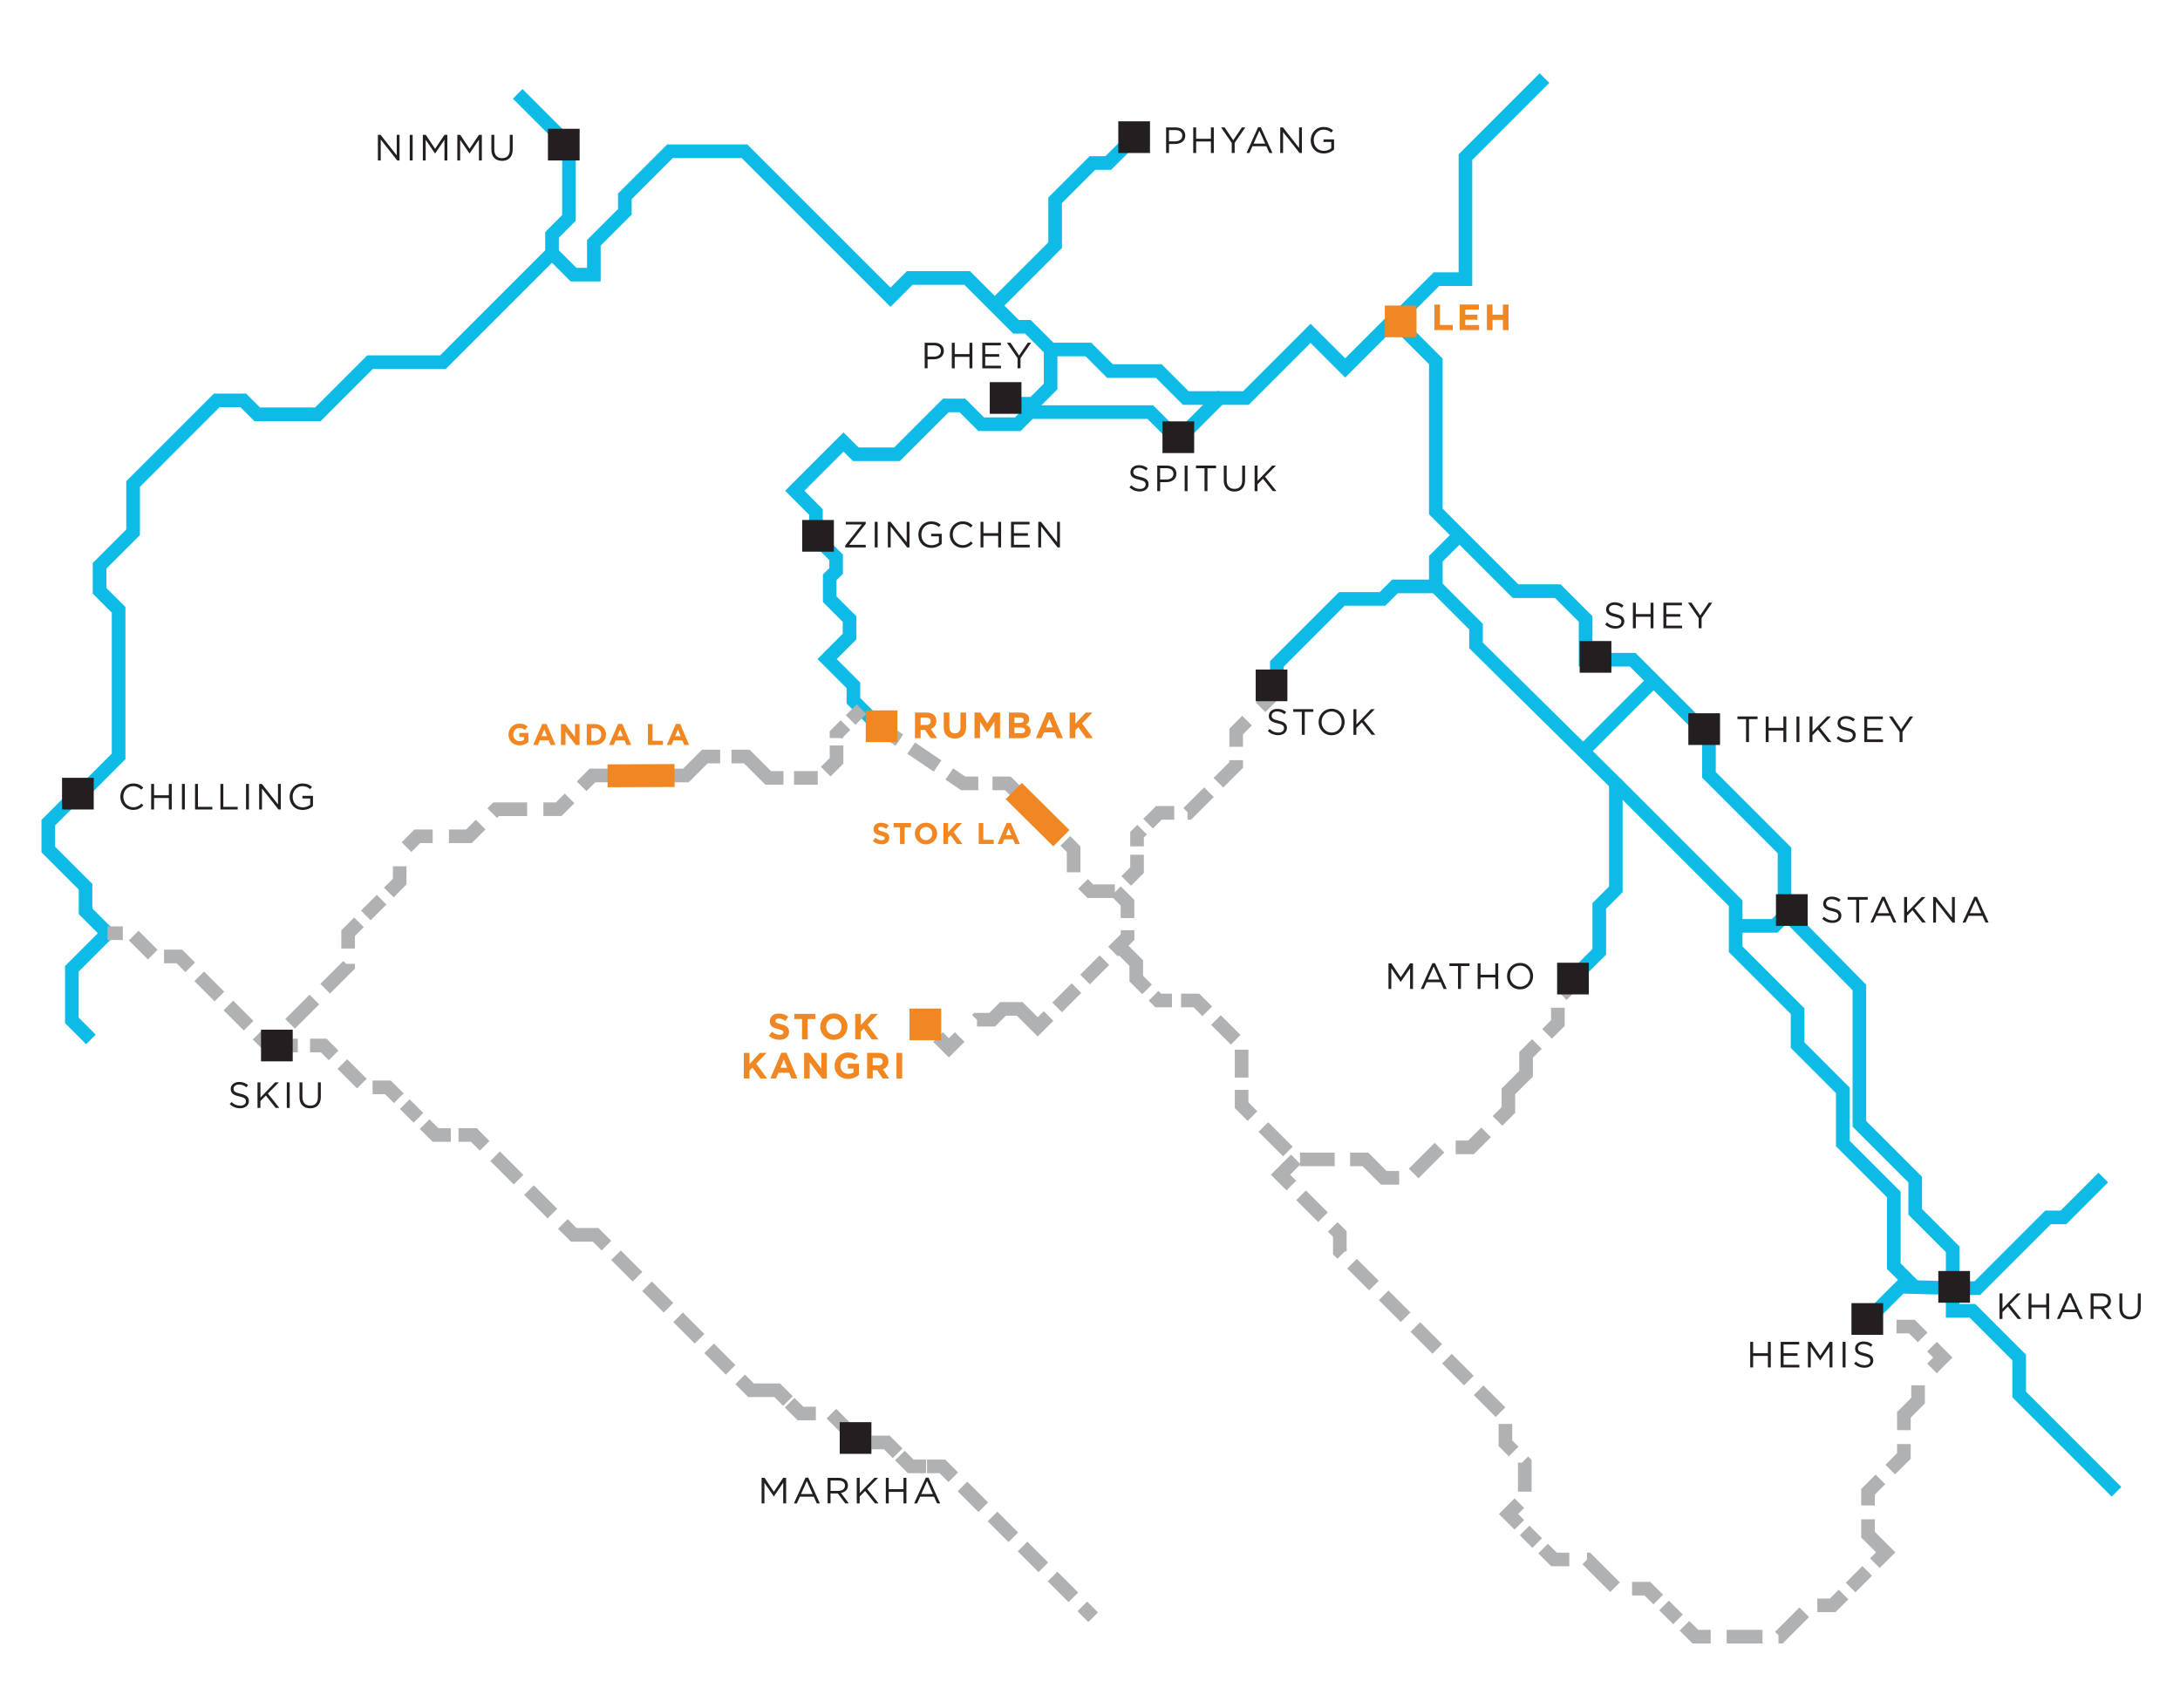 <?xml version="1.0" encoding="utf-8"?>
<!-- Generator: Adobe Illustrator 23.0.3, SVG Export Plug-In . SVG Version: 6.00 Build 0)  -->
<svg version="1.1" id="Layer_1" xmlns="http://www.w3.org/2000/svg" xmlns:xlink="http://www.w3.org/1999/xlink" x="0px" y="0px"
	 viewBox="0 0 564 442" style="enable-background:new 0 0 564 442;" xml:space="preserve">
<style type="text/css">
	.st0{fill:#0EBBE6;}
	.st1{fill:#231F20;}
	.st2{fill:#F08722;}
	.st3{fill:#AFB1B3;}
</style>
<g>
	<g>
		<polygon class="st0" points="364.62,81.73 362.13,79.24 370.91,70.46 377.37,70.46 377.37,39.93 398.34,18.96 400.83,21.45 
			380.89,41.39 380.89,73.99 372.37,73.99 		"/>
		<polygon class="st0" points="306.1,114.89 303.6,112.4 314.78,101.22 321.6,101.22 339.06,83.76 348.02,92.71 359.67,81.06 
			362.16,83.55 348.02,97.7 339.06,88.74 323.06,104.75 316.24,104.75 		"/>
		<polygon class="st0" points="315.51,104.75 306.04,104.75 299.06,97.77 286.43,97.77 280.86,92.2 271.08,92.2 265.2,86.32 
			262.13,86.32 249.49,73.69 236.09,73.69 230.38,79.4 191.89,40.9 174.06,40.9 163.42,51.54 163.42,55.54 155.4,63.56 155.4,72.83 
			147.65,72.83 141.05,66.22 141.05,60.05 145.44,55.66 145.44,38.27 132.69,25.53 135.18,23.03 148.96,36.81 148.96,57.12 
			144.58,61.51 144.58,64.76 149.12,69.3 151.87,69.3 151.87,62.1 159.89,54.08 159.89,50.08 172.6,37.38 193.35,37.38 
			230.38,74.41 234.63,70.16 250.95,70.16 263.59,82.8 266.66,82.8 272.54,88.67 282.32,88.67 287.89,94.24 300.52,94.24 
			307.5,101.22 315.51,101.22 		"/>
		<polygon class="st0" points="22.36,206.54 19.86,204.04 28.92,194.98 28.92,158.53 23.99,153.6 23.99,145.68 32.67,137 
			32.67,124.52 55.35,101.83 63.66,101.83 67.26,105.43 81.52,105.43 95,91.95 113.87,91.95 141.57,64.25 144.06,66.74 
			115.33,95.47 96.46,95.47 82.98,108.96 65.8,108.96 62.2,105.36 56.81,105.36 36.2,125.98 36.2,138.46 27.52,147.14 27.52,152.13 
			32.45,157.07 32.45,196.44 		"/>
		<polygon class="st0" points="22.27,270.2 16.83,264.76 16.83,249.96 25.31,241.47 20.37,236.52 20.37,230.17 10.73,220.53 
			10.73,212.14 17.53,205.34 20.03,207.83 14.25,213.6 14.25,219.07 23.89,228.71 23.89,235.06 30.3,241.47 20.35,251.42 
			20.35,263.3 24.76,267.71 		"/>
		<polygon class="st0" points="268.06,106.24 262,106.24 262,102.71 266.6,102.71 270.05,99.27 270.05,90.43 273.57,90.43 
			273.57,100.73 		"/>
		<polygon class="st0" points="258.61,80.31 256.11,77.82 271.22,62.71 271.22,51.09 281.9,40.41 286,40.41 292.17,34.24 
			294.67,36.74 287.46,43.94 283.36,43.94 274.74,52.55 274.74,64.17 		"/>
		<polygon class="st0" points="484.64,342.54 482.15,340.04 491.03,331.17 503.42,331.49 503.42,323.99 493.73,314.3 493.73,305.96 
			479.29,291.52 479.29,256.23 459.92,236.61 459.92,220.78 440.37,201.23 440.37,191.17 421.66,172.47 408.46,172.47 
			408.46,160.89 402.3,154.73 391.36,154.73 369.71,133.08 369.71,94.24 362.13,86.66 364.62,84.17 373.23,92.78 373.23,131.61 
			392.82,151.2 403.76,151.2 411.99,159.43 411.99,168.94 423.13,168.94 443.9,189.71 443.9,199.77 463.44,219.32 463.44,235.16 
			482.81,254.78 482.81,290.06 497.26,304.5 497.26,312.84 506.95,322.53 506.95,335.11 492.45,334.73 		"/>
		<polygon class="st0" points="408.07,254.45 405.58,251.96 411.99,245.55 411.99,233.69 416.28,229.4 416.28,203.44 380.11,167.74 
			380.11,162.86 369.71,152.47 369.71,143.84 376.34,137.21 378.83,139.71 373.24,145.3 373.24,151.01 383.63,161.4 383.63,166.27 
			419.8,201.97 419.8,230.86 415.52,235.15 415.52,247.01 		"/>
		
			<rect x="405.78" y="183.46" transform="matrix(0.707 -0.707 0.707 0.707 -8.319 350.358)" class="st0" width="25.78" height="3.53"/>
		<polygon class="st0" points="332.11,177.34 328.58,177.34 328.58,171.06 346.43,153.21 356.95,153.21 360.18,149.97 
			371.48,149.97 371.48,153.5 361.64,153.5 358.41,156.73 347.89,156.73 332.11,172.52 		"/>
		<polygon class="st0" points="226.13,189.16 219.03,182.06 219.03,178.07 211.49,170.53 218.03,163.98 218.03,160.92 212.9,155.78 
			212.9,148.66 214.56,147 214.56,144.95 209.33,139.73 209.33,133.21 203.12,126.99 218.23,111.87 222.14,115.78 231.34,115.78 
			243.98,103.14 249.71,103.14 254.58,108 262.58,108 265.71,104.87 298.33,104.87 304.94,111.48 302.44,113.97 296.87,108.4 
			267.17,108.4 264.04,111.53 253.11,111.53 248.25,106.66 245.44,106.66 232.8,119.3 220.67,119.3 218.23,116.86 208.11,126.99 
			212.86,131.75 212.86,138.27 218.08,143.49 218.08,148.46 216.42,150.12 216.42,154.32 221.56,159.46 221.56,165.44 
			216.48,170.53 222.56,176.61 222.56,180.6 228.62,186.66 		"/>
		<polygon class="st0" points="546.32,387.25 520.63,361.56 520.63,352 509.57,340.94 503.42,340.94 503.42,331.54 510.83,331.54 
			529.13,313.24 533.12,313.24 542.91,303.45 545.4,305.95 534.58,316.77 530.59,316.77 512.3,335.07 506.95,335.07 506.95,337.41 
			511.03,337.41 524.16,350.54 524.16,360.1 548.82,384.76 		"/>
		<rect x="501.47" y="328.88" class="st1" width="8.2" height="8.2"/>
		<rect x="436.8" y="184.56" class="st1" width="8.2" height="8.2"/>
		<rect x="408.69" y="165.87" class="st1" width="8.2" height="8.2"/>
		<rect x="358.28" y="79.06" class="st2" width="8.2" height="8.2"/>
		<rect x="300.75" y="109.03" class="st1" width="8.2" height="8.2"/>
		<rect x="256.07" y="98.88" class="st1" width="8.2" height="8.2"/>
		<rect x="141.76" y="33.32" class="st1" width="8.2" height="8.2"/>
		<rect x="289.32" y="31.39" class="st1" width="8.2" height="8.2"/>
		<rect x="207.54" y="134.55" class="st1" width="8.2" height="8.2"/>
		<rect x="16.05" y="201.26" class="st1" width="8.2" height="8.2"/>
		<polygon class="st0" points="494.31,334.46 488.19,328.34 488.19,309.8 474.99,296.6 474.99,282.85 463.3,271.16 463.3,262.37 
			447.28,246.35 447.28,234.44 416.79,203.95 419.29,201.46 450.81,232.98 450.81,244.89 466.83,260.91 466.83,269.7 478.51,281.39 
			478.51,295.14 491.72,308.34 491.72,326.88 496.8,331.97 		"/>
		<g>
			
				<rect x="229.3" y="188.41" transform="matrix(0.562 -0.827 0.827 0.562 -56.279 274.495)" class="st3" width="3.53" height="3.97"/>
			<path class="st3" d="M253.11,204.47h-4.47l-4.03-2.74l1.98-2.92l3.13,2.13h3.38V204.47z M241.58,199.67l-6.83-4.64l1.98-2.92
				l6.83,4.64L241.58,199.67z"/>
			<polygon class="st3" points="262.31,206.76 260.02,204.47 256.78,204.47 256.78,200.94 261.48,200.94 264.8,204.26 			"/>
			<path class="st3" d="M288.45,232.36h-7.1l-2.4-2.4l2.49-2.49l1.36,1.37h5.64V232.36z M279.53,225.71H276v-5.26l-1.64-1.63
				l2.49-2.49l2.67,2.67V225.71z M271.53,215.98l-6.38-6.38l2.49-2.49l6.38,6.38L271.53,215.98z"/>
			<polygon class="st3" points="292.61,229.19 290.12,226.7 292.41,224.41 292.41,221.17 295.93,221.17 295.93,225.87 			"/>
			<polygon class="st3" points="295.93,219 292.41,219 292.41,215.25 294.24,213.42 296.73,215.91 295.93,216.71 			"/>
			<polygon class="st3" points="298.26,214.38 295.77,211.88 299.09,208.56 303.79,208.56 303.79,212.09 300.55,212.09 			"/>
			<path class="st3" d="M308.15,212.09h-0.92v-1.95l-1.06-1.06l5.35-5.35l2.49,2.49L308.15,212.09z M316.46,203.78l-2.49-2.49
				l4.09-4.09v-0.51h3.53v1.97L316.46,203.78z"/>
			<polygon class="st3" points="321.58,193.24 318.06,193.24 318.06,188.55 321.38,185.22 323.87,187.72 321.58,190.01 			"/>
			
				<rect x="325.58" y="179.77" transform="matrix(0.707 -0.707 0.707 0.707 -32.402 284.853)" class="st3" width="3.97" height="3.53"/>
		</g>
		<g>
			<polygon class="st3" points="293.47,237.56 289.94,237.56 289.94,234.32 287.47,231.84 289.96,229.35 293.47,232.86 			"/>
			<path class="st3" d="M274.74,261.92l-2.49-2.49l5-5l2.49,2.49L274.74,261.92z M281.97,254.7l-2.49-2.49l5-5l2.49,2.49
				L281.97,254.7z M289.2,247.47l-2.49-2.49l3.24-3.24v-1.04h3.53v2.5L289.2,247.47z"/>
			<polygon class="st3" points="268.47,268.2 263.08,262.82 260.22,262.82 257.43,265.61 252.76,265.61 252.76,263.87 
				251.49,262.63 252.01,262.11 252.76,262.09 255.96,262.09 258.76,259.29 264.55,259.29 268.47,263.21 270.02,261.65 
				272.52,264.15 			"/>
			<polygon class="st3" points="245.48,273.63 241.43,269.58 243.92,267.08 245.48,268.64 247.04,267.08 249.53,269.58 			"/>
			
				<rect x="239.05" y="264.49" transform="matrix(0.707 -0.707 0.707 0.707 -117.889 248.303)" class="st3" width="3.53" height="3.97"/>
		</g>
		<g>
			<polygon class="st3" points="295.53,257.26 292.2,253.94 292.2,249.93 288.23,245.95 290.72,243.45 295.73,248.46 295.73,252.48 
				298.02,254.77 			"/>
			<polygon class="st3" points="303.21,260.64 298.91,260.64 297.19,258.92 299.68,256.42 300.37,257.11 303.21,257.11 			"/>
			<polygon class="st3" points="311.08,262.93 308.8,260.64 305.56,260.64 305.56,257.11 310.26,257.11 313.58,260.43 			"/>
			<path class="st3" d="M322.99,278.82h-3.53v-7.21h3.53V278.82z M318.44,270.29l-5.1-5.1l2.49-2.49l5.1,5.1L318.44,270.29z"/>
			<polygon class="st3" points="322.79,290.04 319.46,286.72 319.46,282.02 322.99,282.02 322.99,285.26 325.28,287.54 			"/>
			<path class="st3" d="M345.3,301.77h-8.97v-3.53h8.97V301.77z M331.95,299.2l-6.34-6.34l2.49-2.49l6.34,6.34L331.95,299.2z"/>
			<polygon class="st3" points="361.99,306.53 357.29,306.53 352.52,301.77 349.29,301.77 349.29,298.24 353.99,298.24 358.75,303 
				361.99,303 			"/>
			<path class="st3" d="M366.98,304.89l-2.49-2.49l6.69-6.69l2.49,2.49L366.98,304.89z M381.32,298.65h-4.72v-3.53h3.26l3.36-3.36
				l2.49,2.49L381.32,298.65z"/>
			<polygon class="st3" points="388.68,291.28 386.19,288.79 388.48,286.5 388.48,281.68 393.05,277.11 393.05,272.22 396.37,268.9 
				398.87,271.39 396.58,273.68 396.58,278.57 392,283.14 392,287.96 			"/>
			<polygon class="st3" points="401.49,268.77 398.99,266.28 401.28,263.99 401.28,260.75 404.81,260.75 404.81,265.45 			"/>
			
				<rect x="403.57" y="254.39" transform="matrix(0.707 -0.707 0.707 0.707 -62.359 361.721)" class="st3" width="3.97" height="3.53"/>
		</g>
		<g>
			<polygon class="st3" points="332.84,308.02 328.79,303.96 334,298.76 336.49,301.25 333.78,303.96 335.34,305.52 			"/>
			<path class="st3" d="M396.25,385.97h-3.53v-7.5h1.03l1.61-1.61l0.88,0.88V385.97z M390.36,376.83l-2.65-2.65v-5.73h3.53v4.27
				l1.62,1.62L390.36,376.83z M386.96,366.65l-5.67-5.67l2.49-2.49l5.67,5.67L386.96,366.65z M378.77,358.47l-5.67-5.67l2.49-2.49
				l5.67,5.67L378.77,358.47z M370.59,350.28l-5.67-5.67l2.49-2.49l5.67,5.67L370.59,350.28z M362.4,342.09l-5.67-5.67l2.49-2.49
				l5.67,5.67L362.4,342.09z M354.21,333.9l-5.67-5.67l2.49-2.49l5.67,5.67L354.21,333.9z M346.02,325.71l-1.15-1.16v-4.52
				l-1.32-1.32l2.49-2.49l2.35,2.35v4.52l0.12,0.12l-0.12,0.12v0.49h-0.49L346.02,325.71z M341.03,316.2l-5.67-5.67l2.49-2.49
				l5.67,5.67L341.03,316.2z"/>
			<polygon class="st3" points="391.83,395.8 387.78,391.75 391.83,387.7 394.32,390.19 392.76,391.75 394.32,393.31 			"/>
			
				<rect x="394.39" y="395.33" transform="matrix(0.707 -0.707 0.707 0.707 -165.137 396.595)" class="st3" width="3.53" height="4.6"/>
			<polygon class="st3" points="406,405.27 401.3,405.27 397.98,401.95 400.47,399.46 402.76,401.75 406,401.75 			"/>
			<polygon class="st3" points="416.59,411.94 409.4,404.76 410.56,403.6 410.56,401.75 411.38,401.75 419.09,409.45 			"/>
			<polygon class="st3" points="427.77,415.13 425.48,412.84 422.24,412.84 422.24,409.32 426.94,409.32 430.26,412.64 			"/>
			
				<rect x="430.65" y="414.74" transform="matrix(0.707 -0.707 0.707 0.707 -168.413 427.91)" class="st3" width="3.53" height="5.09"/>
			<polygon class="st3" points="442.58,425.25 437.88,425.25 434.56,421.92 437.05,419.43 439.34,421.72 442.58,421.72 			"/>
			<path class="st3" d="M461.21,425.25h-1.09v-2.12l-0.89-0.89l6.31-6.31l2.49,2.49L461.21,425.25z M455.99,425.25h-9.28v-3.53h9.28
				V425.25z"/>
			<polygon class="st3" points="474.87,417.15 470.17,417.15 470.17,413.63 473.41,413.63 475.7,411.34 478.2,413.83 			"/>
			
				<rect x="477.97" y="406.77" transform="matrix(0.707 -0.707 0.707 0.707 -147.985 459.863)" class="st3" width="6.07" height="3.53"/>
			<polygon class="st3" points="486.3,405.72 483.81,403.23 485.37,401.67 481.52,397.83 481.52,393.13 485.05,393.13 
				485.05,396.37 490.36,401.67 			"/>
			<path class="st3" d="M485.05,389.54h-3.53v-4.26l3.73-3.73l2.49,2.49l-2.7,2.7V389.54z M490.28,381.51l-2.49-2.49l3.01-3.01
				v-2.36h3.53v3.82L490.28,381.51z"/>
			<polygon class="st3" points="494.33,370.06 490.8,370.06 490.8,365.36 494.47,361.69 494.47,358.45 498,358.45 498,363.15 
				494.33,366.82 			"/>
			<polygon class="st3" points="501.08,355.33 498.59,352.83 500.14,351.27 498.58,349.71 501.08,347.22 505.13,351.27 			"/>
			<polygon class="st3" points="496.18,347.31 493.9,345.02 490.66,345.02 490.66,341.5 495.36,341.5 498.68,344.82 			"/>
			<rect x="481.08" y="341.5" class="st3" width="3.97" height="3.53"/>
		</g>
		<g>
			<rect x="27.81" y="239.7" class="st3" width="3.97" height="3.53"/>
			
				<rect x="35.31" y="241.09" transform="matrix(0.707 -0.707 0.707 0.707 -162.079 97.847)" class="st3" width="3.53" height="6.97"/>
			<polygon class="st3" points="47.97,251.55 45.68,249.26 42.44,249.26 42.44,245.73 47.14,245.73 50.46,249.06 			"/>
			<path class="st3" d="M63.07,266.65l-5.23-5.23l2.49-2.49l5.23,5.23L63.07,266.65z M55.52,259.1l-5.23-5.23l2.49-2.49l5.23,5.23
				L55.52,259.1z"/>
			<polygon class="st3" points="69.44,273.02 65.39,268.97 67.88,266.48 69.44,268.04 71,266.48 73.49,268.97 			"/>
			<path class="st3" d="M76.29,266.17l-2.49-2.49l6.29-6.29l2.49,2.49L76.29,266.17z M85.38,257.08l-2.49-2.49l5.93-5.93l0.73,0.73
				h2.28v1.25L85.38,257.08z"/>
			<polygon class="st3" points="91.83,245.44 88.3,245.44 88.3,240.74 91.62,237.41 94.12,239.91 91.83,242.2 			"/>
			
				<rect x="93.84" y="233.04" transform="matrix(0.707 -0.707 0.707 0.707 -137.714 137.213)" class="st3" width="5.78" height="3.53"/>
			<polygon class="st3" points="101.84,232.19 99.35,229.69 101.64,227.4 101.64,224.16 105.16,224.16 105.16,228.86 			"/>
			<polygon class="st3" points="106.41,220.45 103.92,217.95 107.24,214.63 111.94,214.63 111.94,218.16 108.7,218.16 			"/>
			<path class="st3" d="M122.06,218.16h-5.91v-3.53h4.45l2.51-2.51l2.49,2.49L122.06,218.16z M128.58,211.64l-2.49-2.49l1.52-1.52
				h8.77v3.53h-7.31L128.58,211.64z"/>
			<polygon class="st3" points="145.28,211.15 140.58,211.15 140.58,207.63 143.82,207.63 146.11,205.34 148.6,207.83 			"/>
			<polygon class="st3" points="151.72,204.71 149.23,202.22 152.55,198.89 157.25,198.89 157.25,202.42 154.01,202.42 			"/>
			<rect x="161.07" y="198.89" class="st3" width="8.59" height="3.53"/>
			<polygon class="st3" points="178.18,202.42 173.48,202.42 173.48,198.89 176.72,198.89 181.62,193.99 186.32,193.99 
				186.32,197.52 183.08,197.52 			"/>
			<polygon class="st3" points="202.7,203.04 198,203.04 192.48,197.52 189.24,197.52 189.24,193.99 193.94,193.99 199.46,199.52 
				202.7,199.52 			"/>
			<rect x="205.43" y="199.52" class="st3" width="6.14" height="3.53"/>
			<polygon class="st3" points="214.87,200.91 212.37,198.42 214.66,196.13 214.66,192.89 218.19,192.89 218.19,197.59 			"/>
			<polygon class="st3" points="217.67,191.19 217.45,190.97 214.66,190.97 214.66,189.21 217.51,186.37 220,188.86 218.19,190.67 
				218.19,190.97 217.89,190.97 			"/>
			
				<rect x="219.53" y="183.09" transform="matrix(0.707 -0.707 0.707 0.707 -65.827 210.827)" class="st3" width="3.97" height="3.53"/>
		</g>
		<g>
			<rect x="73.08" y="268.77" class="st3" width="3.97" height="3.53"/>
			<path class="st3" d="M92.38,281.63l-5.06-5.06l2.49-2.49l5.06,5.06L92.38,281.63z M85.07,274.33l-2.04-2.03h-2.81v-3.53h4.27
				l3.07,3.07L85.07,274.33z"/>
			<polygon class="st3" points="101.92,285.42 99.63,283.13 96.4,283.13 96.4,279.6 101.09,279.6 104.42,282.92 			"/>
			
				<rect x="104.76" y="285.01" transform="matrix(0.707 -0.707 0.707 0.707 -172.1 159.517)" class="st3" width="3.53" height="5.01"/>
			<polygon class="st3" points="116.64,295.44 111.94,295.44 108.62,292.11 111.11,289.62 113.4,291.91 116.64,291.91 			"/>
			<polygon class="st3" points="124.14,297.72 121.85,295.44 118.62,295.44 118.62,291.91 123.32,291.91 126.64,295.23 			"/>
			<path class="st3" d="M141.68,315.26l-6.07-6.07l2.49-2.49l6.07,6.07L141.68,315.26z M132.91,306.49l-6.07-6.07l2.49-2.49
				l6.07,6.07L132.91,306.49z"/>
			<polygon class="st3" points="155.65,323.57 153.36,321.28 147.7,321.28 144.38,317.96 146.87,315.46 149.16,317.75 
				154.82,317.75 158.14,321.07 			"/>
			<path class="st3" d="M187.77,355.69l-5.56-5.56l2.49-2.49l5.56,5.56L187.77,355.69z M179.74,347.66l-5.56-5.56l2.49-2.49
				l5.56,5.56L179.74,347.66z M171.71,339.63l-5.56-5.56l2.49-2.49l5.56,5.56L171.71,339.63z M163.68,331.6l-5.56-5.56l2.49-2.49
				l5.56,5.56L163.68,331.6z"/>
			<polygon class="st3" points="202.62,363.77 200.33,361.48 193.56,361.48 190.24,358.16 192.73,355.67 195.02,357.96 
				201.79,357.96 205.11,361.28 			"/>
			<polygon class="st3" points="211.07,367.52 206.37,367.52 203.04,364.2 205.54,361.71 207.83,364 211.07,364 			"/>
			
				<rect x="216.67" y="364.44" transform="matrix(0.707 -0.707 0.707 0.707 -196.999 262.57)" class="st3" width="3.53" height="9.26"/>
			<polygon class="st3" points="230.98,377.29 228.69,375 225.46,375 225.46,371.47 230.16,371.47 233.48,374.8 			"/>
			<polygon class="st3" points="239.58,381.19 234.89,381.19 231.56,377.87 234.06,375.38 236.35,377.67 239.58,377.67 			"/>
			<polygon class="st3" points="245.37,383.48 243.08,381.19 239.84,381.19 239.84,377.67 244.54,377.67 247.86,380.99 			"/>
			<path class="st3" d="M276.45,414.56l-5.38-5.38l2.49-2.49l5.38,5.38L276.45,414.56z M268.68,406.79l-5.38-5.38l2.49-2.49
				l5.38,5.38L268.68,406.79z M260.91,399.02l-5.38-5.38l2.49-2.49l5.38,5.38L260.91,399.02z M253.14,391.25l-5.38-5.38l2.49-2.49
				l5.38,5.38L253.14,391.25z"/>
			
				<rect x="279.72" y="415.12" transform="matrix(0.707 -0.707 0.707 0.707 -212.487 321.18)" class="st3" width="3.53" height="3.97"/>
		</g>
		<polygon class="st0" points="459.86,241.33 449.05,241.33 449.05,237.81 458.4,237.81 461,235.2 463.49,237.7 		"/>
		<g>
			<path class="st1" d="M451.73,186.08h-2.22v-0.69h5.2v0.69h-2.22v5.93h-0.76V186.08z"/>
			<path class="st1" d="M456.82,185.39h0.75v2.94h3.82v-2.94h0.75v6.62h-0.75v-2.98h-3.82v2.98h-0.75V185.39z"/>
			<path class="st1" d="M464.78,185.39h0.75v6.62h-0.75V185.39z"/>
			<path class="st1" d="M468.17,185.39h0.75v3.95l3.8-3.95h0.96l-2.84,2.89l2.96,3.72h-0.94l-2.54-3.2l-1.41,1.43v1.78h-0.75V185.39
				z"/>
			<path class="st1" d="M475.15,191.04l0.46-0.55c0.69,0.62,1.35,0.94,2.27,0.94c0.89,0,1.47-0.47,1.47-1.12v-0.02
				c0-0.61-0.33-0.96-1.72-1.26c-1.52-0.33-2.22-0.82-2.22-1.91v-0.02c0-1.04,0.92-1.81,2.17-1.81c0.96,0,1.65,0.27,2.32,0.81
				l-0.44,0.58c-0.61-0.5-1.23-0.72-1.91-0.72c-0.86,0-1.41,0.47-1.41,1.07v0.02c0,0.62,0.34,0.97,1.8,1.29
				c1.47,0.32,2.16,0.86,2.16,1.87v0.02c0,1.13-0.95,1.87-2.26,1.87C476.8,192.1,475.94,191.75,475.15,191.04z"/>
			<path class="st1" d="M482.34,185.39h4.78v0.68h-4.04v2.26h3.61v0.68h-3.61v2.32h4.08v0.68h-4.83V185.39z"/>
			<path class="st1" d="M491.45,189.39l-2.75-4h0.91l2.23,3.31l2.25-3.31h0.87l-2.75,3.99v2.63h-0.76V189.39z"/>
		</g>
		<g>
			<path class="st1" d="M415.27,161.6l0.46-0.55c0.69,0.62,1.35,0.94,2.27,0.94c0.89,0,1.47-0.47,1.47-1.12v-0.02
				c0-0.61-0.33-0.96-1.72-1.26c-1.52-0.33-2.22-0.82-2.22-1.91v-0.02c0-1.04,0.92-1.81,2.17-1.81c0.96,0,1.65,0.27,2.33,0.81
				l-0.44,0.58c-0.61-0.5-1.23-0.72-1.91-0.72c-0.86,0-1.41,0.47-1.41,1.07v0.02c0,0.62,0.34,0.97,1.8,1.28
				c1.47,0.32,2.16,0.86,2.16,1.87v0.02c0,1.13-0.95,1.87-2.26,1.87C416.92,162.66,416.06,162.31,415.27,161.6z"/>
			<path class="st1" d="M422.46,155.95h0.75v2.94h3.82v-2.94h0.75v6.62h-0.75v-2.98h-3.82v2.98h-0.75V155.95z"/>
			<path class="st1" d="M430.36,155.95h4.78v0.68h-4.04v2.26h3.61v0.68h-3.61v2.32h4.08v0.68h-4.83V155.95z"/>
			<path class="st1" d="M439.47,159.94l-2.75-4h0.91l2.23,3.31l2.25-3.31h0.87l-2.75,3.99v2.63h-0.76V159.94z"/>
		</g>
		<g>
			<path class="st1" d="M471.43,237.76l0.46-0.55c0.69,0.62,1.35,0.94,2.27,0.94c0.89,0,1.47-0.47,1.47-1.12V237
				c0-0.61-0.33-0.96-1.72-1.26c-1.52-0.33-2.22-0.82-2.22-1.91v-0.02c0-1.04,0.92-1.81,2.17-1.81c0.96,0,1.65,0.27,2.33,0.81
				l-0.44,0.58c-0.61-0.5-1.23-0.72-1.91-0.72c-0.86,0-1.41,0.47-1.41,1.07v0.02c0,0.62,0.34,0.97,1.8,1.28
				c1.47,0.32,2.16,0.86,2.16,1.87v0.02c0,1.13-0.95,1.87-2.26,1.87C473.08,238.82,472.22,238.47,471.43,237.76z"/>
			<path class="st1" d="M480.23,232.8h-2.22v-0.69h5.2v0.69h-2.22v5.93h-0.76V232.8z"/>
			<path class="st1" d="M486.91,232.06h0.7l3.01,6.66h-0.8l-0.77-1.75h-3.6l-0.78,1.75h-0.76L486.91,232.06z M488.75,236.3
				l-1.5-3.37l-1.51,3.37H488.75z"/>
			<path class="st1" d="M492.64,232.11h0.75v3.95l3.8-3.95h0.96l-2.84,2.89l2.96,3.72h-0.94l-2.54-3.2l-1.41,1.43v1.78h-0.75V232.11
				z"/>
			<path class="st1" d="M500.14,232.11h0.7l4.17,5.3v-5.3h0.73v6.62h-0.6l-4.27-5.42v5.42h-0.73V232.11z"/>
			<path class="st1" d="M510.77,232.06h0.7l3.01,6.66h-0.8l-0.78-1.75h-3.6l-0.78,1.75h-0.77L510.77,232.06z M512.61,236.3
				l-1.5-3.37l-1.51,3.37H512.61z"/>
		</g>
		<g>
			<path class="st1" d="M359.22,249.27h0.76l2.41,3.61l2.41-3.61h0.76v6.62h-0.75v-5.36l-2.41,3.54h-0.04l-2.41-3.53v5.35h-0.73
				V249.27z"/>
			<path class="st1" d="M370.58,249.23h0.7l3.01,6.66h-0.8l-0.77-1.75h-3.6l-0.78,1.75h-0.76L370.58,249.23z M372.42,253.47
				l-1.5-3.37l-1.51,3.37H372.42z"/>
			<path class="st1" d="M377.21,249.96h-2.22v-0.69h5.2v0.69h-2.22v5.93h-0.76V249.96z"/>
			<path class="st1" d="M382.29,249.27h0.75v2.94h3.82v-2.94h0.75v6.62h-0.75v-2.98h-3.82v2.98h-0.75V249.27z"/>
			<path class="st1" d="M389.89,252.6v-0.02c0-1.82,1.37-3.42,3.38-3.42c2.01,0,3.36,1.58,3.36,3.4c0.01,0.01,0.01,0.01,0,0.02
				c0,1.82-1.37,3.42-3.38,3.42C391.24,256,389.89,254.42,389.89,252.6z M395.87,252.6v-0.02c0-1.5-1.1-2.73-2.61-2.73
				c-1.51,0-2.59,1.21-2.59,2.71v0.02c0,1.5,1.1,2.73,2.61,2.73C394.79,255.31,395.87,254.1,395.87,252.6z"/>
		</g>
		<g>
			<path class="st1" d="M452.81,347.21h0.75v2.94h3.82v-2.94h0.75v6.62h-0.75v-2.98h-3.82v2.98h-0.75V347.21z"/>
			<path class="st1" d="M460.7,347.21h4.78v0.68h-4.04v2.26h3.61v0.68h-3.61v2.32h4.08v0.68h-4.83V347.21z"/>
			<path class="st1" d="M467.74,347.21h0.76l2.41,3.61l2.41-3.61h0.76v6.62h-0.75v-5.36l-2.41,3.54h-0.04l-2.41-3.53v5.35h-0.73
				V347.21z"/>
			<path class="st1" d="M476.72,347.21h0.75v6.62h-0.75V347.21z"/>
			<path class="st1" d="M479.68,352.86l0.46-0.55c0.69,0.62,1.35,0.94,2.27,0.94c0.89,0,1.47-0.47,1.47-1.12v-0.02
				c0-0.61-0.33-0.96-1.72-1.26c-1.52-0.33-2.22-0.82-2.22-1.91v-0.02c0-1.04,0.92-1.81,2.17-1.81c0.96,0,1.65,0.27,2.33,0.81
				l-0.44,0.58c-0.61-0.5-1.23-0.72-1.91-0.72c-0.86,0-1.41,0.47-1.41,1.07v0.02c0,0.62,0.34,0.97,1.8,1.28
				c1.47,0.32,2.16,0.86,2.16,1.87v0.02c0,1.13-0.95,1.87-2.26,1.87C481.34,353.92,480.48,353.57,479.68,352.86z"/>
		</g>
		<g>
			<path class="st1" d="M517.32,334.67h0.75v3.95l3.8-3.95h0.96l-2.84,2.89l2.96,3.72h-0.94l-2.54-3.2l-1.41,1.43v1.78h-0.75V334.67
				z"/>
			<path class="st1" d="M524.82,334.67h0.75v2.94h3.82v-2.94h0.75v6.62h-0.75v-2.98h-3.82v2.98h-0.75V334.67z"/>
			<path class="st1" d="M535.16,334.62h0.7l3.01,6.66h-0.8l-0.77-1.75h-3.6l-0.78,1.75h-0.76L535.16,334.62z M537.01,338.87
				l-1.5-3.37l-1.51,3.37H537.01z"/>
			<path class="st1" d="M540.89,334.67h2.85c0.81,0,1.46,0.25,1.88,0.66c0.32,0.32,0.51,0.78,0.51,1.3v0.02
				c0,1.1-0.76,1.74-1.8,1.93l2.03,2.7h-0.92l-1.92-2.57h-0.02h-1.87v2.57h-0.75V334.67z M543.67,338.04c0.99,0,1.7-0.51,1.7-1.36
				v-0.02c0-0.81-0.62-1.3-1.69-1.3h-2.04v2.68H543.67z"/>
			<path class="st1" d="M548.33,338.52v-3.85h0.75v3.8c0,1.43,0.76,2.23,2.02,2.23c1.22,0,1.99-0.74,1.99-2.18v-3.85h0.75v3.79
				c0,1.93-1.11,2.93-2.76,2.93C549.45,341.39,548.33,340.39,548.33,338.52z"/>
		</g>
		<g>
			<path class="st1" d="M328,189.17l0.46-0.55c0.69,0.62,1.35,0.94,2.27,0.94c0.89,0,1.47-0.47,1.47-1.12v-0.02
				c0-0.61-0.33-0.96-1.72-1.26c-1.52-0.33-2.22-0.82-2.22-1.91v-0.02c0-1.04,0.92-1.81,2.17-1.81c0.96,0,1.65,0.27,2.32,0.81
				l-0.44,0.58c-0.61-0.5-1.23-0.72-1.91-0.72c-0.86,0-1.41,0.47-1.41,1.07v0.02c0,0.62,0.34,0.97,1.8,1.29
				c1.47,0.32,2.16,0.86,2.16,1.87v0.02c0,1.13-0.95,1.87-2.26,1.87C329.65,190.22,328.79,189.87,328,189.17z"/>
			<path class="st1" d="M336.8,184.2h-2.22v-0.69h5.2v0.69h-2.22v5.93h-0.76V184.2z"/>
			<path class="st1" d="M341.14,186.84v-0.02c0-1.82,1.37-3.42,3.38-3.42c2.01,0,3.36,1.58,3.36,3.4c0.01,0.01,0.01,0.01,0,0.02
				c0,1.82-1.37,3.42-3.38,3.42C342.49,190.24,341.14,188.66,341.14,186.84z M347.11,186.84v-0.02c0-1.5-1.1-2.73-2.61-2.73
				c-1.51,0-2.59,1.21-2.59,2.71v0.02c0,1.5,1.1,2.73,2.61,2.73C346.03,189.55,347.11,188.34,347.11,186.84z"/>
			<path class="st1" d="M350.17,183.51h0.75v3.95l3.8-3.95h0.96l-2.84,2.89l2.96,3.72h-0.94l-2.54-3.2l-1.41,1.43v1.78h-0.75V183.51
				z"/>
		</g>
		<g>
			<path class="st1" d="M292.2,126.12l0.46-0.55c0.69,0.62,1.35,0.94,2.27,0.94c0.89,0,1.47-0.47,1.47-1.12v-0.02
				c0-0.61-0.33-0.96-1.72-1.26c-1.52-0.33-2.22-0.82-2.22-1.91v-0.02c0-1.04,0.92-1.81,2.17-1.81c0.96,0,1.65,0.27,2.33,0.81
				l-0.44,0.58c-0.61-0.5-1.23-0.72-1.91-0.72c-0.86,0-1.41,0.47-1.41,1.07v0.02c0,0.62,0.34,0.97,1.8,1.28
				c1.47,0.32,2.16,0.86,2.16,1.87v0.02c0,1.13-0.95,1.87-2.26,1.87C293.86,127.18,293,126.83,292.2,126.12z"/>
			<path class="st1" d="M299.4,120.47h2.48c1.49,0,2.48,0.79,2.48,2.1v0.02c0,1.43-1.19,2.16-2.6,2.16h-1.61v2.33h-0.75V120.47z
				 M301.78,124.07c1.1,0,1.81-0.59,1.81-1.46v-0.02c0-0.94-0.71-1.44-1.78-1.44h-1.67v2.91H301.78z"/>
			<path class="st1" d="M306.49,120.47h0.75v6.62h-0.75V120.47z"/>
			<path class="st1" d="M311.63,121.16h-2.22v-0.69h5.2v0.69h-2.22v5.93h-0.76V121.16z"/>
			<path class="st1" d="M316.61,124.32v-3.85h0.75v3.8c0,1.43,0.76,2.23,2.02,2.23c1.22,0,1.99-0.74,1.99-2.18v-3.85h0.75v3.79
				c0,1.93-1.11,2.93-2.76,2.93C317.73,127.19,316.61,126.19,316.61,124.32z"/>
			<path class="st1" d="M324.6,120.47h0.75v3.95l3.8-3.95h0.96l-2.84,2.89l2.96,3.72h-0.94l-2.54-3.2l-1.41,1.43v1.78h-0.75V120.47z
				"/>
		</g>
		<g>
			<path class="st2" d="M371.08,78.8h1.46v5.29h3.3v1.32h-4.75V78.8z"/>
			<path class="st2" d="M377.64,78.8h4.99v1.29h-3.54v1.34h3.12v1.29h-3.12v1.39h3.59v1.29h-5.04V78.8z"/>
			<path class="st2" d="M384.68,78.8h1.46v2.62h2.68V78.8h1.46v6.62h-1.46v-2.66h-2.68v2.66h-1.46V78.8z"/>
		</g>
		<g>
			<path class="st1" d="M301.69,32.97h2.48c1.49,0,2.48,0.79,2.48,2.1v0.02c0,1.43-1.19,2.16-2.6,2.16h-1.61v2.33h-0.75V32.97z
				 M304.07,36.57c1.1,0,1.81-0.59,1.81-1.46V35.1c0-0.94-0.71-1.44-1.78-1.44h-1.67v2.91H304.07z"/>
			<path class="st1" d="M308.71,32.97h0.75v2.94h3.82v-2.94h0.75v6.62h-0.75v-2.98h-3.82v2.98h-0.75V32.97z"/>
			<path class="st1" d="M318.67,36.97l-2.75-4h0.91l2.23,3.31l2.25-3.31h0.87l-2.75,3.99v2.63h-0.76V36.97z"/>
			<path class="st1" d="M325.49,32.93h0.7l3.01,6.66h-0.8l-0.77-1.75h-3.6l-0.78,1.75h-0.76L325.49,32.93z M327.33,37.17l-1.5-3.37
				l-1.51,3.37H327.33z"/>
			<path class="st1" d="M331.22,32.97h0.7l4.17,5.3v-5.3h0.73v6.62h-0.6l-4.27-5.42v5.42h-0.73V32.97z"/>
			<path class="st1" d="M339.1,36.3v-0.02c0-1.81,1.33-3.42,3.32-3.42c1.12,0,1.81,0.32,2.47,0.88l-0.48,0.57
				c-0.51-0.44-1.08-0.76-2.01-0.76c-1.46,0-2.51,1.24-2.51,2.71v0.02c0,1.58,1.01,2.75,2.62,2.75c0.76,0,1.46-0.29,1.91-0.66v-1.64
				h-2.01v-0.67h2.73v2.64c-0.61,0.55-1.54,1.01-2.66,1.01C340.39,39.7,339.1,38.19,339.1,36.3z"/>
		</g>
		<g>
			<path class="st1" d="M97.77,34.9h0.7l4.17,5.3v-5.3h0.73v6.62h-0.6l-4.27-5.42v5.42h-0.73V34.9z"/>
			<path class="st1" d="M106.01,34.9h0.75v6.62h-0.75V34.9z"/>
			<path class="st1" d="M109.4,34.9h0.76l2.41,3.61l2.41-3.61h0.76v6.62h-0.75v-5.36l-2.41,3.54h-0.04l-2.41-3.53v5.35h-0.73V34.9z"
				/>
			<path class="st1" d="M118.32,34.9h0.76l2.41,3.61l2.41-3.61h0.76v6.62h-0.75v-5.36l-2.41,3.54h-0.04l-2.41-3.53v5.35h-0.73V34.9z
				"/>
			<path class="st1" d="M127.13,38.75V34.9h0.75v3.8c0,1.43,0.76,2.23,2.02,2.23c1.22,0,1.99-0.74,1.99-2.18V34.9h0.75v3.79
				c0,1.93-1.11,2.93-2.76,2.93C128.24,41.62,127.13,40.62,127.13,38.75z"/>
		</g>
		<g>
			<path class="st1" d="M239.23,88.69h2.48c1.49,0,2.48,0.79,2.48,2.1v0.02c0,1.43-1.19,2.16-2.6,2.16h-1.61v2.33h-0.75V88.69z
				 M241.61,92.29c1.1,0,1.81-0.59,1.81-1.46v-0.02c0-0.94-0.71-1.44-1.78-1.44h-1.67v2.91H241.61z"/>
			<path class="st1" d="M246.25,88.69H247v2.94h3.82v-2.94h0.75v6.62h-0.75v-2.98H247v2.98h-0.75V88.69z"/>
			<path class="st1" d="M254.15,88.69h4.78v0.68h-4.04v2.26h3.61v0.68h-3.61v2.32h4.08v0.68h-4.83V88.69z"/>
			<path class="st1" d="M263.26,92.68l-2.75-4h0.91l2.23,3.31l2.25-3.31h0.87l-2.75,3.99v2.63h-0.76V92.68z"/>
		</g>
		<g>
			<path class="st1" d="M218.68,141.14l4.28-5.44h-4.14v-0.67h5.16v0.5l-4.29,5.44h4.29v0.67h-5.3V141.14z"/>
			<path class="st1" d="M226.31,135.02h0.75v6.62h-0.75V135.02z"/>
			<path class="st1" d="M229.7,135.02h0.7l4.17,5.3v-5.3h0.73v6.62h-0.6l-4.27-5.42v5.42h-0.73V135.02z"/>
			<path class="st1" d="M237.59,138.35v-0.02c0-1.81,1.33-3.42,3.32-3.42c1.12,0,1.81,0.32,2.47,0.88l-0.48,0.57
				c-0.51-0.44-1.08-0.76-2.01-0.76c-1.46,0-2.51,1.24-2.51,2.71v0.02c0,1.58,1.01,2.75,2.62,2.75c0.76,0,1.46-0.29,1.91-0.66v-1.64
				h-2.01v-0.67h2.73v2.64c-0.61,0.55-1.54,1.01-2.66,1.01C238.87,141.75,237.59,140.24,237.59,138.35z"/>
			<path class="st1" d="M245.71,138.35v-0.02c0-1.87,1.4-3.42,3.35-3.42c1.2,0,1.92,0.43,2.58,1.05l-0.51,0.55
				c-0.56-0.53-1.18-0.91-2.08-0.91c-1.46,0-2.56,1.19-2.56,2.71v0.02c0,1.53,1.11,2.73,2.56,2.73c0.91,0,1.5-0.35,2.14-0.95
				l0.49,0.48c-0.69,0.7-1.45,1.16-2.65,1.16C247.11,141.75,245.71,140.25,245.71,138.35z"/>
			<path class="st1" d="M253.68,135.02h0.75v2.94h3.82v-2.94H259v6.62h-0.75v-2.98h-3.82v2.98h-0.75V135.02z"/>
			<path class="st1" d="M261.58,135.02h4.78v0.68h-4.04v2.26h3.61v0.68h-3.61v2.32h4.08v0.68h-4.83V135.02z"/>
			<path class="st1" d="M268.62,135.02h0.7l4.17,5.3v-5.3h0.73v6.62h-0.6l-4.27-5.42v5.42h-0.73V135.02z"/>
		</g>
		<g>
			<g>
				<path class="st2" d="M236.72,184.38h3.02c0.84,0,1.49,0.24,1.93,0.67c0.37,0.37,0.57,0.89,0.57,1.51v0.02
					c0,1.07-0.58,1.74-1.42,2.05l1.62,2.36h-1.7l-1.42-2.12h-0.02h-1.12v2.12h-1.46V184.38z M239.65,187.59
					c0.71,0,1.12-0.38,1.12-0.94v-0.02c0-0.62-0.43-0.95-1.14-0.95h-1.45v1.9H239.65z"/>
				<path class="st2" d="M244.16,188.16v-3.78h1.46v3.74c0,1.08,0.54,1.63,1.43,1.63c0.89,0,1.43-0.54,1.43-1.59v-3.79h1.46v3.73
					c0,2-1.12,2.99-2.9,2.99C245.24,191.1,244.16,190.1,244.16,188.16z"/>
				<path class="st2" d="M252.12,184.38h1.57l1.74,2.8l1.74-2.8h1.57v6.62h-1.45v-4.32l-1.86,2.83h-0.04l-1.84-2.8v4.29h-1.43
					V184.38z"/>
				<path class="st2" d="M261.03,184.38h3.07c0.76,0,1.35,0.21,1.73,0.59c0.3,0.3,0.45,0.67,0.45,1.12v0.02
					c0,0.75-0.4,1.16-0.87,1.43c0.77,0.29,1.24,0.74,1.24,1.63v0.02c0,1.21-0.98,1.81-2.48,1.81h-3.15V184.38z M263.79,187.05
					c0.64,0,1.05-0.21,1.05-0.7v-0.02c0-0.43-0.34-0.68-0.95-0.68h-1.44v1.4H263.79z M264.18,189.72c0.64,0,1.03-0.23,1.03-0.72
					v-0.02c0-0.44-0.33-0.72-1.08-0.72h-1.68v1.46H264.18z"/>
				<path class="st2" d="M270.83,184.33h1.34l2.83,6.66h-1.52l-0.6-1.48h-2.8l-0.6,1.48H268L270.83,184.33z M272.36,188.22
					l-0.88-2.15l-0.88,2.15H272.36z"/>
				<path class="st2" d="M276.74,184.38h1.46v2.89l2.68-2.89h1.76l-2.69,2.81l2.82,3.81h-1.75l-2.05-2.82l-0.77,0.79v2.02h-1.46
					V184.38z"/>
			</g>
		</g>
		<g>
			<g>
				<path class="st2" d="M198.89,267.99l0.86-1.03c0.6,0.49,1.22,0.8,1.98,0.8c0.6,0,0.95-0.24,0.95-0.62v-0.02
					c0-0.37-0.23-0.56-1.33-0.84c-1.33-0.34-2.19-0.71-2.19-2.02v-0.02c0-1.2,0.96-1.99,2.32-1.99c0.96,0,1.79,0.3,2.46,0.84
					l-0.76,1.1c-0.59-0.41-1.16-0.65-1.72-0.65c-0.56,0-0.85,0.26-0.85,0.58v0.02c0,0.43,0.28,0.58,1.43,0.87
					c1.34,0.35,2.1,0.83,2.1,1.98V267c0,1.31-1,2.05-2.43,2.05C200.69,269.05,199.68,268.7,198.89,267.99z"/>
				<path class="st2" d="M207.5,263.68h-2.01v-1.34h5.48v1.34h-2.01v5.27h-1.46V263.68z"/>
				<path class="st2" d="M212.21,265.67v-0.02c0-1.88,1.48-3.42,3.53-3.42c2.04,0,3.51,1.52,3.51,3.4v0.02
					c0,1.88-1.48,3.42-3.53,3.42C213.68,269.07,212.21,267.55,212.21,265.67z M217.72,265.67v-0.02c0-1.13-0.83-2.08-2-2.08
					c-1.17,0-1.98,0.93-1.98,2.06v0.02c0,1.13,0.83,2.08,2,2.08C216.91,267.73,217.72,266.8,217.72,265.67z"/>
				<path class="st2" d="M221.25,262.34h1.46v2.89l2.68-2.89h1.76l-2.69,2.81l2.82,3.81h-1.75l-2.05-2.82l-0.77,0.79v2.02h-1.46
					V262.34z"/>
				<path class="st2" d="M192.44,272.44h1.46v2.89l2.68-2.89h1.76l-2.69,2.81l2.82,3.81h-1.75l-2.05-2.82l-0.77,0.79v2.02h-1.46
					V272.44z"/>
				<path class="st2" d="M202.13,272.4h1.34l2.83,6.66h-1.52l-0.6-1.48h-2.8l-0.6,1.48h-1.48L202.13,272.4z M203.66,276.29
					l-0.88-2.15l-0.88,2.15H203.66z"/>
				<path class="st2" d="M208.04,272.44h1.34l3.1,4.07v-4.07h1.44v6.62h-1.24l-3.2-4.21v4.21h-1.44V272.44z"/>
				<path class="st2" d="M215.92,275.77v-0.02c0-1.88,1.46-3.42,3.47-3.42c1.19,0,1.91,0.32,2.6,0.91l-0.92,1.11
					c-0.51-0.43-0.96-0.67-1.73-0.67c-1.06,0-1.9,0.94-1.9,2.06v0.02c0,1.21,0.83,2.1,2,2.1c0.53,0,1-0.13,1.37-0.4v-0.95h-1.46
					v-1.26h2.87v2.87c-0.68,0.58-1.62,1.05-2.83,1.05C217.34,279.17,215.92,277.73,215.92,275.77z"/>
				<path class="st2" d="M224.33,272.44h3.02c0.84,0,1.49,0.24,1.93,0.67c0.37,0.37,0.57,0.89,0.57,1.51v0.02
					c0,1.07-0.58,1.74-1.42,2.05l1.62,2.36h-1.7l-1.42-2.12h-0.02h-1.12v2.12h-1.46V272.44z M227.26,275.66
					c0.71,0,1.12-0.38,1.12-0.94v-0.02c0-0.62-0.43-0.95-1.14-0.95h-1.45v1.9H227.26z"/>
				<path class="st2" d="M231.94,272.44h1.46v6.62h-1.46V272.44z"/>
			</g>
		</g>
		<g>
			<g>
				<path class="st2" d="M225.79,217.6l0.7-0.84c0.49,0.4,1,0.66,1.62,0.66c0.49,0,0.78-0.19,0.78-0.51v-0.02
					c0-0.3-0.19-0.46-1.09-0.69c-1.09-0.28-1.8-0.58-1.8-1.66v-0.02c0-0.98,0.79-1.63,1.9-1.63c0.79,0,1.46,0.25,2.01,0.69
					l-0.62,0.9c-0.48-0.33-0.95-0.53-1.41-0.53c-0.46,0-0.7,0.21-0.7,0.47v0.02c0,0.36,0.23,0.47,1.17,0.71
					c1.1,0.29,1.72,0.68,1.72,1.62v0.02c0,1.08-0.82,1.68-1.99,1.68C227.27,218.47,226.44,218.18,225.79,217.6z"/>
				<path class="st2" d="M232.84,214.07h-1.65v-1.1h4.49v1.1h-1.65v4.32h-1.19V214.07z"/>
				<path class="st2" d="M236.69,215.7v-0.02c0-1.54,1.21-2.8,2.89-2.8c1.67,0,2.87,1.25,2.87,2.79v0.02c0,1.54-1.21,2.8-2.89,2.8
					C237.89,218.48,236.69,217.24,236.69,215.7z M241.2,215.7v-0.02c0-0.93-0.68-1.7-1.64-1.7c-0.96,0-1.62,0.76-1.62,1.69v0.02
					c0,0.93,0.68,1.7,1.64,1.7C240.54,217.38,241.2,216.62,241.2,215.7z"/>
				<path class="st2" d="M244.08,212.97h1.19v2.37l2.2-2.37h1.44l-2.21,2.3l2.31,3.12h-1.43l-1.68-2.31l-0.63,0.65v1.66h-1.19
					V212.97z"/>
				<path class="st2" d="M253.21,212.97h1.19v4.33h2.7v1.08h-3.89V212.97z"/>
				<path class="st2" d="M260.43,212.93h1.1l2.32,5.46h-1.25l-0.5-1.21h-2.29l-0.5,1.21h-1.22L260.43,212.93z M261.69,216.12
					l-0.72-1.76l-0.72,1.76H261.69z"/>
			</g>
		</g>
		<g>
			<g>
				<path class="st2" d="M131.55,190.07v-0.02c0-1.54,1.2-2.8,2.84-2.8c0.98,0,1.56,0.26,2.13,0.74l-0.75,0.91
					c-0.42-0.35-0.79-0.55-1.42-0.55c-0.87,0-1.56,0.77-1.56,1.69v0.02c0,0.99,0.68,1.72,1.64,1.72c0.43,0,0.82-0.11,1.12-0.32
					v-0.77h-1.2v-1.03h2.35V192c-0.56,0.47-1.32,0.86-2.31,0.86C132.71,192.86,131.55,191.67,131.55,190.07z"/>
				<path class="st2" d="M140.29,187.31h1.1l2.32,5.46h-1.25l-0.5-1.21h-2.29l-0.5,1.21h-1.22L140.29,187.31z M141.54,190.5
					l-0.72-1.76l-0.72,1.76H141.54z"/>
				<path class="st2" d="M145.12,187.35h1.1l2.54,3.34v-3.34h1.18v5.42h-1.01l-2.62-3.44v3.44h-1.18V187.35z"/>
				<path class="st2" d="M151.8,187.35h2.11c1.7,0,2.88,1.17,2.88,2.69v0.02c0,1.52-1.18,2.71-2.88,2.71h-2.11V187.35z
					 M153.92,191.69c0.98,0,1.63-0.66,1.63-1.62v-0.02c0-0.96-0.66-1.63-1.63-1.63H153v3.27H153.92z"/>
				<path class="st2" d="M159.9,187.31h1.1l2.32,5.46h-1.25l-0.5-1.21h-2.29l-0.5,1.21h-1.22L159.9,187.31z M161.16,190.5
					l-0.72-1.76l-0.72,1.76H161.16z"/>
				<path class="st2" d="M167.63,187.35h1.19v4.33h2.7v1.08h-3.89V187.35z"/>
				<path class="st2" d="M174.86,187.31h1.1l2.32,5.46h-1.25l-0.5-1.21h-2.29l-0.5,1.21h-1.22L174.86,187.31z M176.11,190.5
					l-0.72-1.76l-0.72,1.76H176.11z"/>
			</g>
		</g>
		<g>
			<path class="st1" d="M31.13,206.17v-0.02c0-1.87,1.4-3.42,3.35-3.42c1.2,0,1.92,0.43,2.58,1.05l-0.51,0.55
				c-0.56-0.53-1.18-0.91-2.08-0.91c-1.46,0-2.56,1.19-2.56,2.71v0.02c0,1.53,1.11,2.73,2.56,2.73c0.91,0,1.5-0.35,2.14-0.95
				l0.49,0.48c-0.69,0.7-1.45,1.16-2.65,1.16C32.54,209.57,31.13,208.07,31.13,206.17z"/>
			<path class="st1" d="M39.11,202.84h0.75v2.94h3.82v-2.94h0.75v6.62h-0.75v-2.98h-3.82v2.98h-0.75V202.84z"/>
			<path class="st1" d="M47.07,202.84h0.75v6.62h-0.75V202.84z"/>
			<path class="st1" d="M50.46,202.84h0.75v5.93h3.72v0.69h-4.47V202.84z"/>
			<path class="st1" d="M57.03,202.84h0.75v5.93h3.72v0.69h-4.47V202.84z"/>
			<path class="st1" d="M63.65,202.84h0.75v6.62h-0.75V202.84z"/>
			<path class="st1" d="M67.05,202.84h0.7l4.17,5.3v-5.3h0.73v6.62h-0.6l-4.27-5.42v5.42h-0.73V202.84z"/>
			<path class="st1" d="M74.93,206.17v-0.02c0-1.81,1.33-3.42,3.32-3.42c1.12,0,1.81,0.32,2.47,0.88l-0.48,0.57
				c-0.51-0.44-1.08-0.76-2.01-0.76c-1.46,0-2.51,1.24-2.51,2.71v0.02c0,1.58,1.01,2.75,2.62,2.75c0.76,0,1.46-0.29,1.91-0.66v-1.64
				h-2.01v-0.67h2.73v2.64c-0.61,0.55-1.54,1.01-2.66,1.01C76.21,209.57,74.93,208.06,74.93,206.17z"/>
		</g>
		<g>
			<path class="st1" d="M59.43,285.71l0.46-0.55c0.69,0.62,1.35,0.94,2.27,0.94c0.89,0,1.47-0.47,1.47-1.12v-0.02
				c0-0.61-0.33-0.96-1.72-1.26c-1.52-0.33-2.22-0.82-2.22-1.91v-0.02c0-1.04,0.92-1.81,2.17-1.81c0.96,0,1.65,0.27,2.33,0.81
				l-0.44,0.58c-0.61-0.5-1.23-0.72-1.91-0.72c-0.86,0-1.41,0.47-1.41,1.07v0.02c0,0.62,0.34,0.97,1.8,1.29
				c1.47,0.32,2.16,0.86,2.16,1.87v0.02c0,1.13-0.95,1.87-2.26,1.87C61.09,286.77,60.23,286.42,59.43,285.71z"/>
			<path class="st1" d="M66.63,280.06h0.75v3.95l3.8-3.95h0.96l-2.84,2.89l2.96,3.72h-0.94l-2.54-3.2l-1.41,1.43v1.78h-0.75V280.06z
				"/>
			<path class="st1" d="M74.2,280.06h0.75v6.62H74.2V280.06z"/>
			<path class="st1" d="M77.49,283.91v-3.85h0.75v3.8c0,1.43,0.76,2.23,2.02,2.23c1.22,0,1.99-0.74,1.99-2.18v-3.85H83v3.79
				c0,1.93-1.11,2.93-2.76,2.93C78.6,286.78,77.49,285.78,77.49,283.91z"/>
		</g>
		<g>
			<path class="st1" d="M197.04,382.39h0.76l2.41,3.61l2.41-3.61h0.76v6.62h-0.75v-5.36l-2.41,3.54h-0.04l-2.41-3.53v5.35h-0.73
				V382.39z"/>
			<path class="st1" d="M208.4,382.35h0.7l3.01,6.66h-0.8l-0.77-1.75h-3.6l-0.78,1.75h-0.76L208.4,382.35z M210.24,386.59l-1.5-3.37
				l-1.51,3.37H210.24z"/>
			<path class="st1" d="M214.13,382.39h2.85c0.81,0,1.46,0.25,1.88,0.66c0.32,0.32,0.51,0.78,0.51,1.3v0.02
				c0,1.1-0.76,1.74-1.8,1.93l2.03,2.7h-0.92l-1.92-2.57h-0.02h-1.87v2.57h-0.75V382.39z M216.91,385.77c0.99,0,1.7-0.51,1.7-1.36
				v-0.02c0-0.81-0.62-1.3-1.69-1.3h-2.04v2.68H216.91z"/>
			<path class="st1" d="M221.67,382.39h0.75v3.95l3.8-3.95h0.96l-2.84,2.89l2.96,3.72h-0.94l-2.54-3.2l-1.41,1.43v1.78h-0.75V382.39
				z"/>
			<path class="st1" d="M229.18,382.39h0.75v2.94h3.82v-2.94h0.75v6.62h-0.75v-2.98h-3.82v2.98h-0.75V382.39z"/>
			<path class="st1" d="M239.52,382.35h0.7l3.01,6.66h-0.8l-0.78-1.75h-3.6l-0.78,1.75h-0.77L239.52,382.35z M241.36,386.59
				l-1.5-3.37l-1.51,3.37H241.36z"/>
		</g>
		<rect x="324.87" y="173.24" class="st1" width="8.2" height="8.2"/>
		<rect x="459.47" y="231.37" class="st1" width="8.2" height="8.2"/>
		<rect x="402.85" y="249.11" class="st1" width="8.2" height="8.2"/>
		<rect x="223.98" y="183.81" class="st2" width="8.2" height="8.2"/>
		<rect x="235.31" y="260.97" class="st2" width="8.2" height="8.2"/>
		<rect x="479" y="337.19" class="st1" width="8.2" height="8.2"/>
		<rect x="217.25" y="367.99" class="st1" width="8.2" height="8.2"/>
		<rect x="67.53" y="266.43" class="st1" width="8.2" height="8.2"/>
	</g>
	
		<rect x="259.84" y="207.85" transform="matrix(0.71 0.704 -0.704 0.71 226.199 -127.93)" class="st2" width="17.34" height="5.93"/>
	
		<rect x="157.18" y="197.74" transform="matrix(1 -4.470862e-03 4.470862e-03 1 -0.896 0.744)" class="st2" width="17.34" height="5.93"/>
</g>
</svg>
